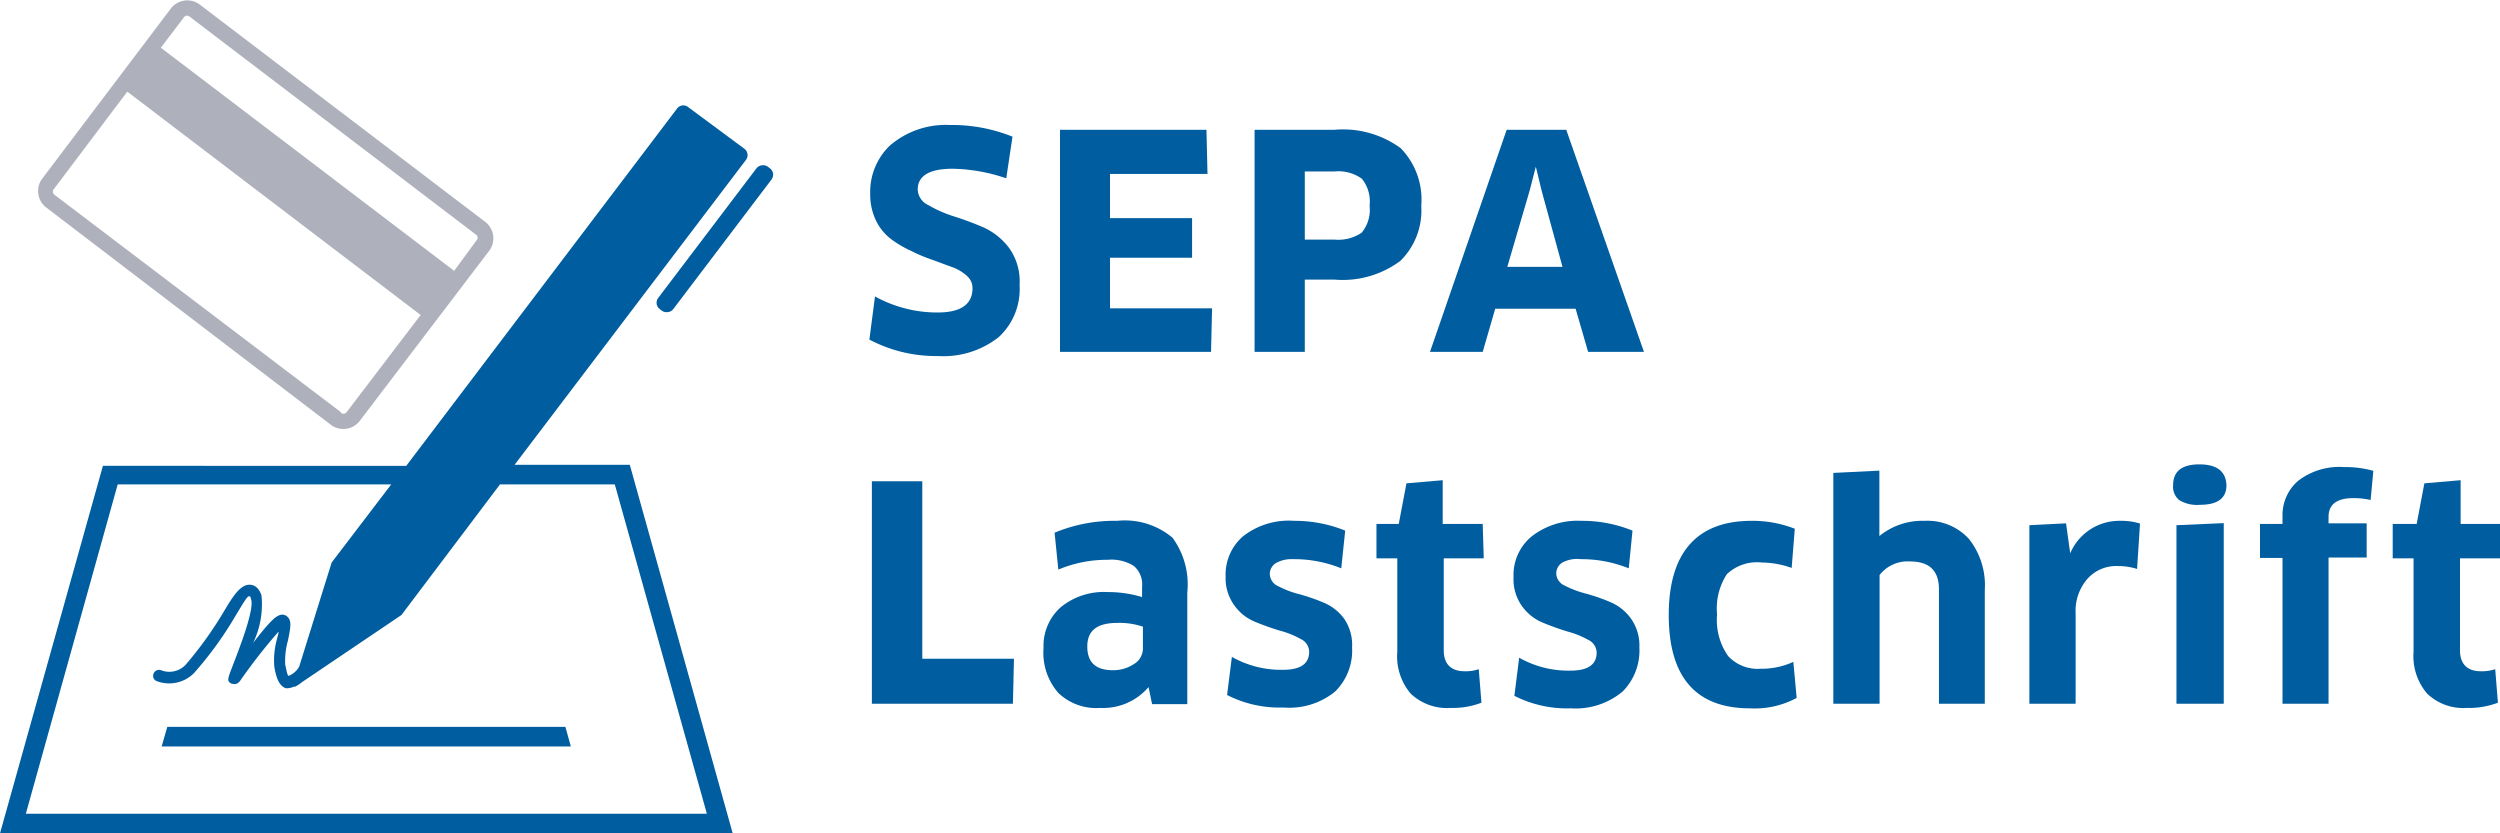 <svg id="Ebene_1" data-name="Ebene 1" xmlns="http://www.w3.org/2000/svg" viewBox="0 0 120 40"><defs><style>.cls-1{fill:none;}.cls-2{fill:#aeb1bc;}.cls-3{fill:#005da0;}</style></defs><rect class="cls-1" width="120" height="40"/><path class="cls-2" d="M23.33,10.68,9.55.19A1,1,0,0,0,8.23.37L2,8.61a1,1,0,0,0,.18,1.32L15.92,20.42a1,1,0,0,0,1.32-.18L23.51,12A1,1,0,0,0,23.33,10.68ZM9.09.79,22.87,11.28a.18.18,0,0,1,0,.26L21.8,13,7.72,2.29,8.83.83A.18.18,0,0,1,9.09.79Zm7.28,19L2.59,9.33a.19.19,0,0,1,0-.26L6.11,4.4,20.19,15.12l-3.55,4.66A.19.19,0,0,1,16.37,19.82Z" transform="translate(0 0)"/><polygon class="cls-3" points="19.19 34.89 16.7 34.89 8.03 34.89 7.76 35.83 8.12 35.83 16.7 35.83 19.19 35.83 26.95 35.83 27.4 35.83 27.14 34.89 19.19 34.89"/><path class="cls-3" d="M35.73,7.14l-2.7-2a.37.37,0,0,0-.53.07l-13,17.15H4.94L0,40H35.17L30.23,22.31H24.7L35.81,7.67A.38.38,0,0,0,35.73,7.14ZM29.51,23.25l4.42,15.81H1.24L5.65,23.25H18.78L15.92,27h0l-1.56,5a1,1,0,0,1-.5.44c-.06,0-.09-.17-.17-.54a3.63,3.63,0,0,1,.13-1.15c.13-.64.21-1-.08-1.19s-.6.14-.76.3-.47.53-.83,1a4.26,4.26,0,0,0,.4-2.29c-.11-.31-.29-.48-.52-.5-.46-.05-.82.51-1.23,1.19a18.17,18.17,0,0,1-1.89,2.65,1.08,1.08,0,0,1-1.18.26.28.28,0,0,0-.36.17.27.27,0,0,0,.17.36,1.68,1.68,0,0,0,1.77-.39,17.24,17.24,0,0,0,2-2.76c.35-.58.56-.94.64-.93s.06,0,.1.14c.18.48-.58,2.41-.86,3.14s-.31.79-.07.92c.07,0,.25.09.42-.16a26.12,26.12,0,0,1,1.83-2.34c0,.11-.05.23-.07.34a3.75,3.75,0,0,0-.13,1.37c.09.47.2.86.53,1a.44.44,0,0,0,.16,0,.86.86,0,0,0,.25-.07v0l.06,0a1.9,1.9,0,0,0,.33-.22l4.77-3.22L24,23.25Z" transform="translate(0 0)"/><rect class="cls-3" x="30.02" y="11" width="8.58" height="0.9" rx="0.38" transform="translate(4.46 31.88) rotate(-52.83)"/><polygon class="cls-3" points="44.27 31.62 48.67 31.62 48.62 33.78 41.85 33.78 41.85 23.1 44.27 23.1 44.27 31.62"/><path class="cls-3" d="M56.28,25.81A3.56,3.56,0,0,0,53.62,25a7.47,7.47,0,0,0-3,.57l.18,1.77a6.05,6.05,0,0,1,2.38-.47,2,2,0,0,1,1.25.3,1.17,1.17,0,0,1,.39,1v.49a5.58,5.58,0,0,0-1.65-.24,3.26,3.26,0,0,0-2.27.74,2.49,2.49,0,0,0-.81,1.95,2.92,2.92,0,0,0,.71,2.15,2.62,2.62,0,0,0,2,.72,2.87,2.87,0,0,0,2.33-1l0,0,.17.82h1.69V28.44A3.79,3.79,0,0,0,56.28,25.81Zm-1.42,5.35a.87.87,0,0,1-.44.72,1.78,1.78,0,0,1-1,.29c-.82,0-1.23-.37-1.23-1.14s.48-1.13,1.44-1.13a3.51,3.51,0,0,1,1.23.18Z" transform="translate(0 0)"/><path class="cls-3" d="M64.9,31.08a2.76,2.76,0,0,1-.81,2.11,3.47,3.47,0,0,1-2.48.77,5.52,5.52,0,0,1-2.71-.6l.23-1.83a4.78,4.78,0,0,0,2.46.62c.84,0,1.25-.29,1.25-.87a.69.69,0,0,0-.41-.61,4.25,4.25,0,0,0-1-.4c-.4-.12-.79-.26-1.18-.42a2.28,2.28,0,0,1-1-.79,2.21,2.21,0,0,1-.42-1.39,2.42,2.42,0,0,1,.84-1.93A3.56,3.56,0,0,1,62.12,25a6.44,6.44,0,0,1,2.45.47l-.19,1.81a6,6,0,0,0-2.3-.44,1.54,1.54,0,0,0-.84.19.62.62,0,0,0-.29.53.66.66,0,0,0,.41.58,4.56,4.56,0,0,0,1,.38,9.39,9.39,0,0,1,1.16.4,2.33,2.33,0,0,1,1,.78A2.23,2.23,0,0,1,64.9,31.08Z" transform="translate(0 0)"/><path class="cls-3" d="M71.22,26.8H69.3v4.42c0,.64.34,1,1,1a1.91,1.91,0,0,0,.68-.1l.13,1.61a3.83,3.83,0,0,1-1.48.25,2.52,2.52,0,0,1-1.92-.69,2.76,2.76,0,0,1-.64-2V26.8h-1V25.15h1.07l.37-1.95,1.74-.15v2.1h1.92Z" transform="translate(0 0)"/><path class="cls-3" d="M78.69,31.08a2.79,2.79,0,0,1-.8,2.11A3.52,3.52,0,0,1,75.4,34a5.57,5.57,0,0,1-2.71-.6l.23-1.83a4.79,4.79,0,0,0,2.47.62c.83,0,1.25-.29,1.25-.87a.7.7,0,0,0-.41-.61,4.34,4.34,0,0,0-1-.4q-.59-.18-1.17-.42a2.31,2.31,0,0,1-1-.79,2.21,2.21,0,0,1-.41-1.39,2.41,2.41,0,0,1,.83-1.93A3.58,3.58,0,0,1,75.91,25a6.4,6.4,0,0,1,2.45.47l-.18,1.81a6.05,6.05,0,0,0-2.31-.44A1.48,1.48,0,0,0,75,27a.61.61,0,0,0-.3.53.66.66,0,0,0,.41.58,4.77,4.77,0,0,0,1,.38,8.86,8.86,0,0,1,1.16.4,2.33,2.33,0,0,1,1,.78A2.23,2.23,0,0,1,78.69,31.08Z" transform="translate(0 0)"/><path class="cls-3" d="M86.15,25.38,86,27.26A4.4,4.4,0,0,0,84.56,27a2.1,2.1,0,0,0-1.67.56,3,3,0,0,0-.47,1.93,3,3,0,0,0,.53,2,1.93,1.93,0,0,0,1.56.61,3.65,3.65,0,0,0,1.57-.33l.16,1.73A4.23,4.23,0,0,1,84,34c-2.6,0-3.9-1.5-3.9-4.48S81.44,25,84.07,25A5.54,5.54,0,0,1,86.15,25.38Z" transform="translate(0 0)"/><path class="cls-3" d="M95.27,33.78h-2.2V28.29c0-.9-.46-1.34-1.39-1.34a1.71,1.71,0,0,0-1.46.65v6.18H88V22.7l2.21-.11v2l0,1.14,0,0A3.26,3.26,0,0,1,92.38,25a2.69,2.69,0,0,1,2.13.87,3.57,3.57,0,0,1,.76,2.44Z" transform="translate(0 0)"/><path class="cls-3" d="M99.63,33.78H97.41V25.21l1.76-.09.2,1.44h0A2.56,2.56,0,0,1,101.78,25a3,3,0,0,1,.94.13l-.14,2.18a3,3,0,0,0-.94-.14,1.85,1.85,0,0,0-1.44.61,2.34,2.34,0,0,0-.57,1.66Z" transform="translate(0 0)"/><path class="cls-3" d="M106.87,23.29c0,.62-.42.94-1.26.94a1.66,1.66,0,0,1-1-.22.82.82,0,0,1-.3-.72q0-1,1.26-1T106.87,23.29Z" transform="translate(0 0)"/><polygon class="cls-3" points="106.74 33.78 104.47 33.78 104.47 25.21 106.74 25.11 106.74 33.78"/><path class="cls-3" d="M111.77,33.78h-2.21v-7h-1.08V25.15h1.08v-.37a2.17,2.17,0,0,1,.75-1.7,3.24,3.24,0,0,1,2.21-.66,4.91,4.91,0,0,1,1.4.18L113.79,24a3.64,3.64,0,0,0-.83-.09c-.79,0-1.19.3-1.19.9v.31h1.83v1.64h-1.83Z" transform="translate(0 0)"/><path class="cls-3" d="M120,26.8h-1.92v4.42c0,.64.34,1,1,1a1.94,1.94,0,0,0,.69-.1l.13,1.61a3.88,3.88,0,0,1-1.49.25,2.5,2.5,0,0,1-1.91-.69,2.77,2.77,0,0,1-.65-2V26.8h-1V25.15H116l.37-1.95,1.74-.15v2.1H120Z" transform="translate(0 0)"/><path class="cls-3" d="M48.94,13.69a3.13,3.13,0,0,1-1,2.49,4.28,4.28,0,0,1-2.91.91,6.85,6.85,0,0,1-3.3-.79L42,14.23A6.2,6.2,0,0,0,45,15q1.68,0,1.68-1.17a.78.78,0,0,0-.27-.59,2.12,2.12,0,0,0-.71-.42l-.95-.35c-.35-.12-.69-.26-1-.42a5.14,5.14,0,0,1-1-.59,2.44,2.44,0,0,1-.71-.89,2.87,2.87,0,0,1-.27-1.28A3.09,3.09,0,0,1,42.7,7,4.11,4.11,0,0,1,45.6,6a7.77,7.77,0,0,1,3,.56l-.3,2a8.28,8.28,0,0,0-2.58-.46c-1.11,0-1.67.34-1.67,1a.86.86,0,0,0,.5.74,6,6,0,0,0,1.22.54,15.14,15.14,0,0,1,1.45.54,3.19,3.19,0,0,1,1.23,1A2.77,2.77,0,0,1,48.94,13.69Z" transform="translate(0 0)"/><polygon class="cls-3" points="53.28 14.8 58.18 14.8 58.13 16.89 50.88 16.89 50.88 6.23 57.91 6.23 57.96 8.35 53.28 8.35 53.28 10.47 57.22 10.47 57.22 12.37 53.28 12.37 53.28 14.8"/><path class="cls-3" d="M67.23,7.11a4.7,4.7,0,0,0-3.18-.88H60.22V16.89h2.41V13.42h1.42a4.63,4.63,0,0,0,3.17-.9,3.39,3.39,0,0,0,1-2.64A3.53,3.53,0,0,0,67.23,7.11Zm-1.87,4.06a2,2,0,0,1-1.31.33H62.63V8.23h1.42a1.93,1.93,0,0,1,1.32.35,1.73,1.73,0,0,1,.37,1.29A1.72,1.72,0,0,1,65.36,11.17Z" transform="translate(0 0)"/><path class="cls-3" d="M75.18,6.23H72.32L68.64,16.89h2.53l.6-2.07h3.86l.6,2.07h2.68Zm-2.83,6.58,1.07-3.65L73.72,8h0L74,9.16l1,3.65Z" transform="translate(0 0)"/></svg>